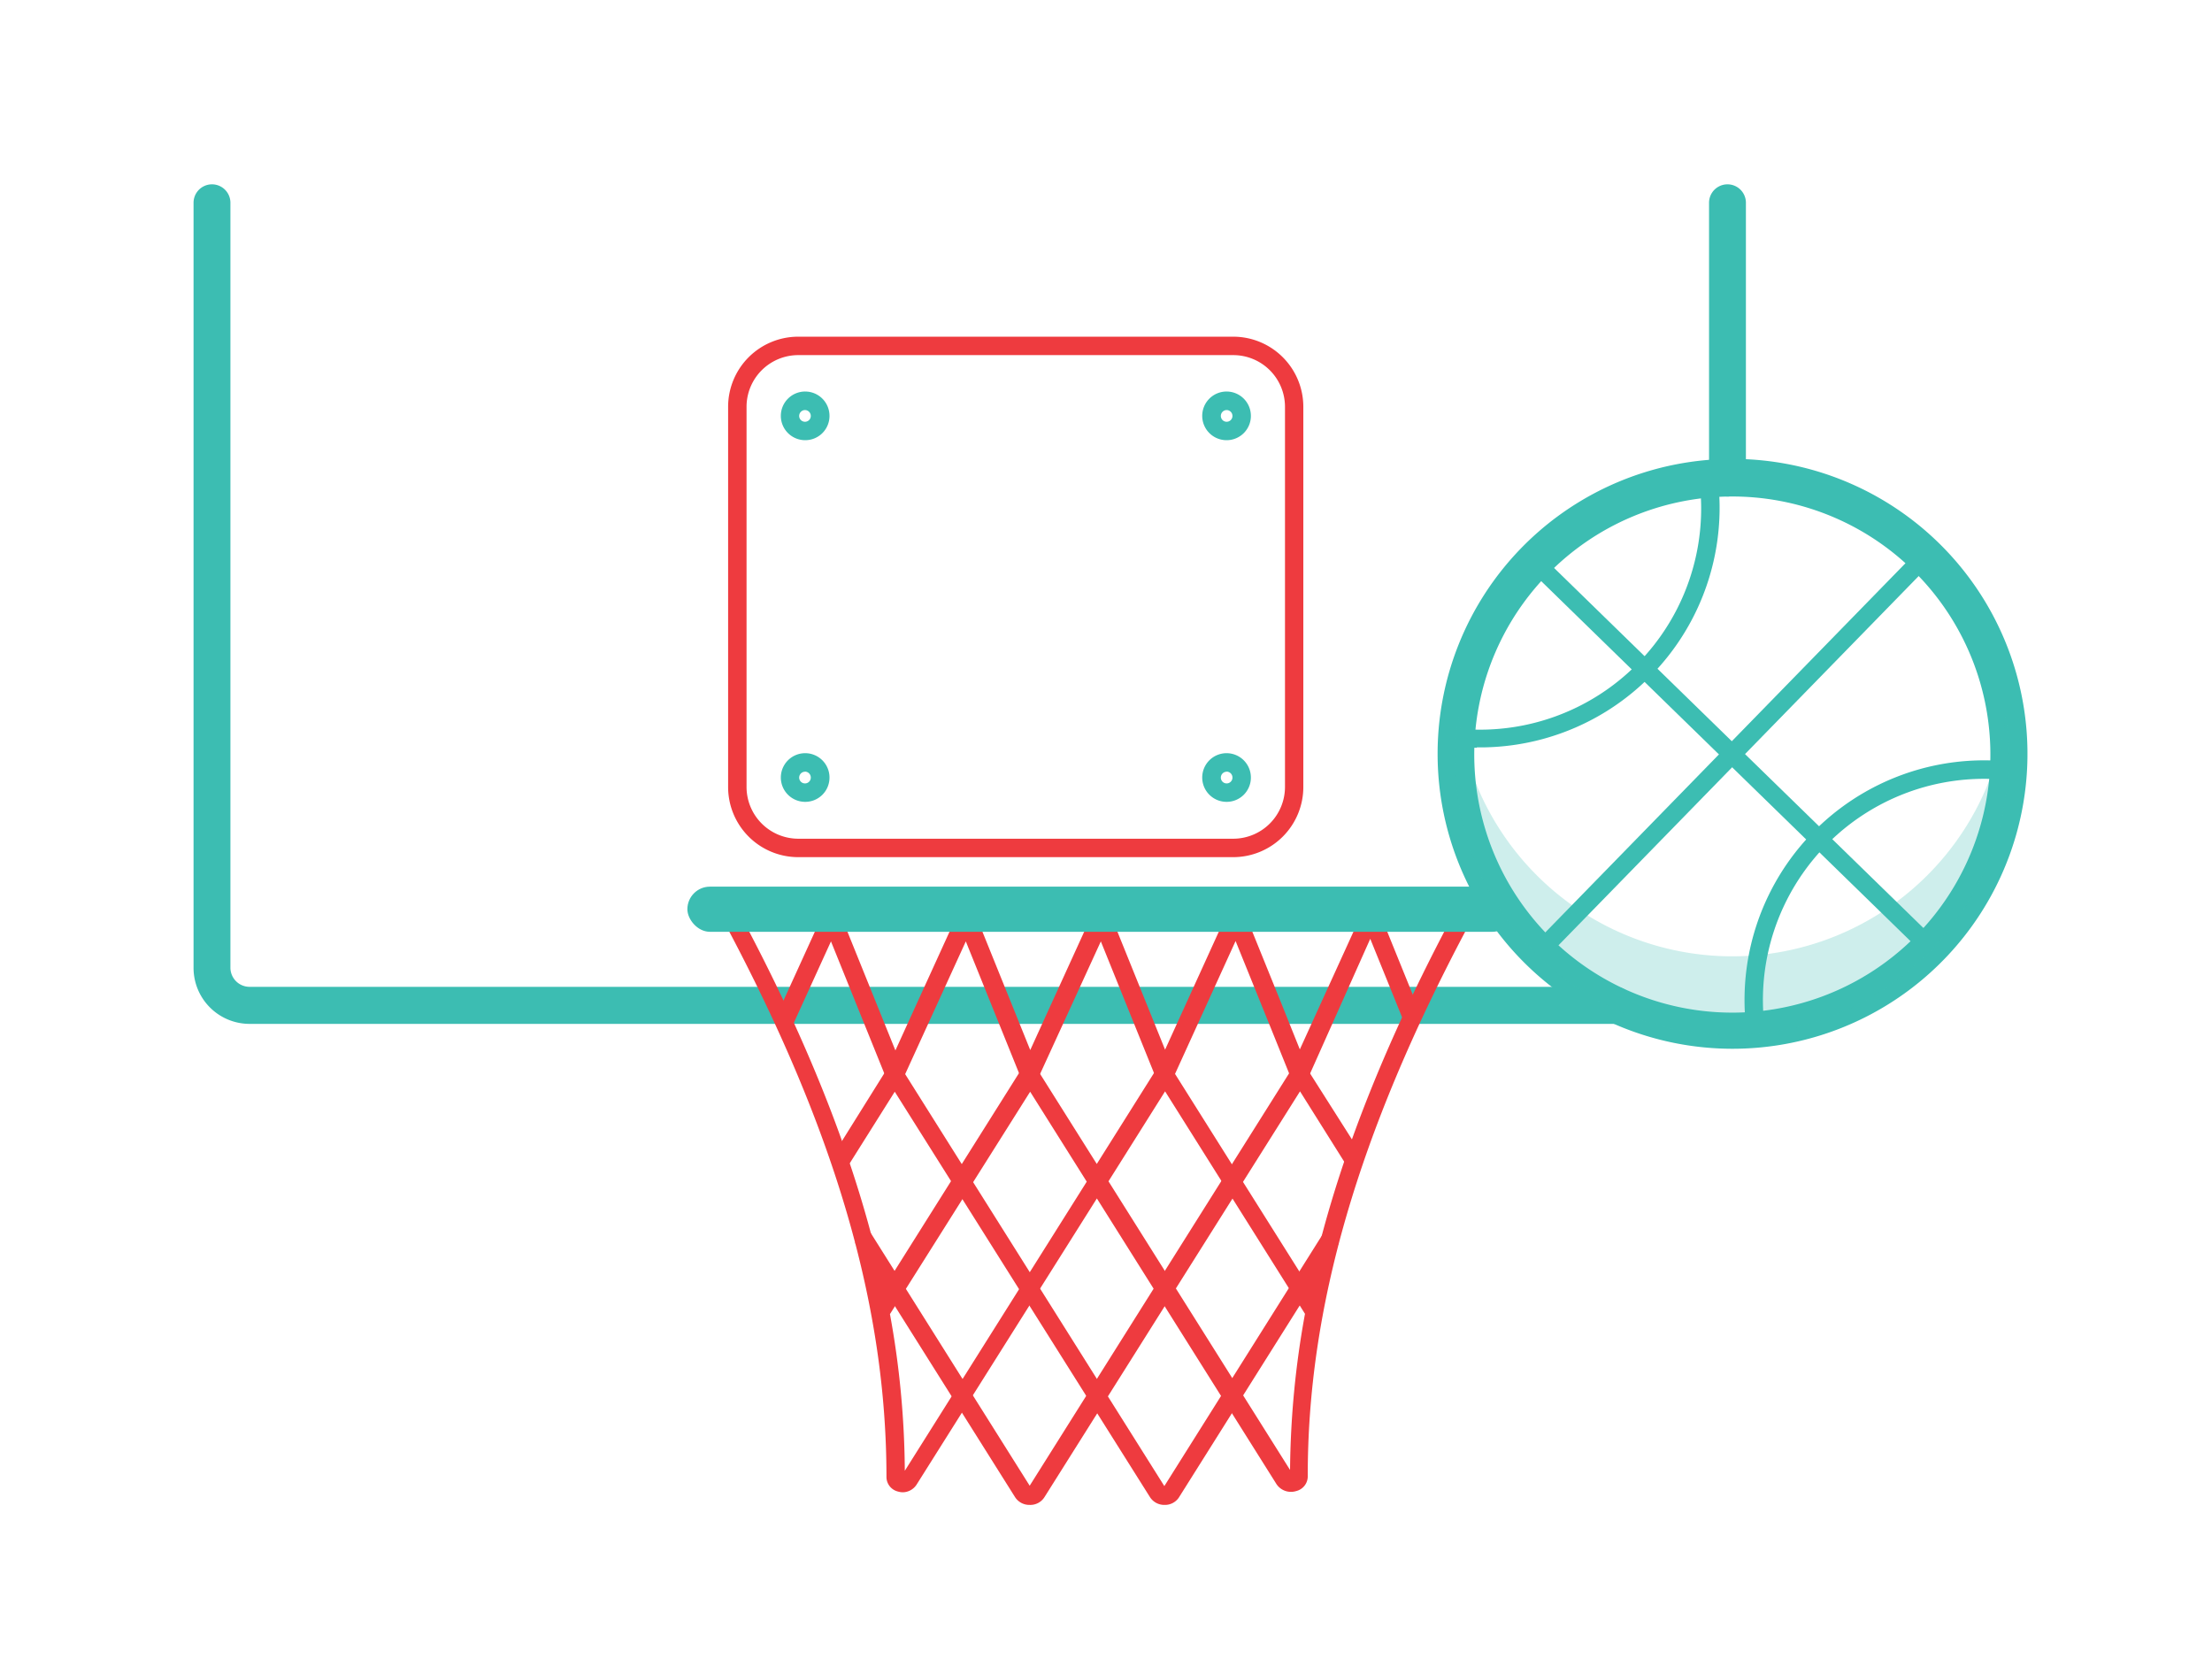 <svg id="Layer_1" data-name="Layer 1" xmlns="http://www.w3.org/2000/svg" viewBox="0 0 240 180"><title>e-404</title><path d="M175.25,111.09H27.08A6.08,6.08,0,0,1,21,105V22a2,2,0,0,1,4,0v83a2.08,2.08,0,0,0,2.08,2.07H175.25a2,2,0,0,1,0,4Z" style="fill:#3cbdb2"/><path d="M187.43,53.87a2,2,0,0,1-2-2V22a2,2,0,0,1,4,0V51.87A2,2,0,0,1,187.43,53.87Z" style="fill:#3cbdb2"/><path d="M98,161.91a1.87,1.87,0,0,1-.57-.08,1.63,1.63,0,0,1-1.25-1.57c0-18.35-5.43-37.21-17.15-59.36a1.51,1.51,0,0,1,0-1.51,1.85,1.85,0,0,1,1.59-.86h76.85a1.86,1.86,0,0,1,1.6.86,1.53,1.53,0,0,1,0,1.51c-11.75,22.18-17.21,41-17.18,59.31a1.64,1.64,0,0,1-1.26,1.57,1.89,1.89,0,0,1-2.13-.75l-19.49-31-19.53,31A1.82,1.82,0,0,1,98,161.91Zm-1.44-19.33a97,97,0,0,1,1.61,17l19.74-31.37-6.14-9.76Zm23.71-14.41,19.7,31.32a97.85,97.85,0,0,1,1.62-16.94l-15.18-24.14ZM81,100.53c7.43,14.13,12.33,27,14.91,39.19l15.21-24.18h1.1l.31.47L119,126.29l6.76-10.75h1.1l.31.47,14.9,23.68c2.58-12.2,7.49-25,14.92-39.16Z" style="fill:#ee3b3f"/><path d="M111.72,163.28a1.84,1.84,0,0,1-1.58-.83L92.77,134.84l1.7-1.07,17.25,27.43,28.72-45.66h1.1l.31.47,6,9.45-1.7,1.07-5.1-8.12-27.71,44A1.81,1.81,0,0,1,111.72,163.28Z" style="fill:#ee3b3f"/><path d="M126.36,163.28a1.84,1.84,0,0,1-1.58-.83l-27.7-44-4.9,7.79-1.69-1.06,6-9.6h1.1l.31.47,28.43,45.19,17.2-27.35,1.7,1.06-17.33,27.54A1.81,1.81,0,0,1,126.36,163.28Z" style="fill:#ee3b3f"/><path d="M112.63,117l-1.84,0-6-14.86L98,117l-1.84,0-6-14.86-4.35,9.54L84,110.77l5.31-11.65,1.84,0,6,14.85,6.79-14.89,1.84,0,6,14.85,6.79-14.89,1.84,0,6,14.85,6.78-14.89,1.84,0c3.38,8.33,5.11,12.62,6,14.86l6.79-14.9,1.83,0,4.59,11.32-1.85.75-3.72-9.17L141.91,117l-1.27-.28-.58.22c-.09-.25-3.58-8.87-6-14.84L127.27,117l-1.83,0-6-14.86Z" style="fill:#ee3b3f"/><rect x="74.58" y="96.2" width="89.77" height="4.9" rx="2.45" ry="2.45" transform="translate(238.93 197.3) rotate(-180)" style="fill:#3cbdb2"/><path d="M133.81,93H86.62A7.61,7.61,0,0,1,79,85.35V44.13a7.61,7.61,0,0,1,7.61-7.6h47.19a7.61,7.61,0,0,1,7.61,7.6V85.35A7.61,7.61,0,0,1,133.81,93ZM86.62,38.53A5.61,5.61,0,0,0,81,44.13V85.35A5.62,5.62,0,0,0,86.62,91h47.19a5.62,5.62,0,0,0,5.61-5.61V44.13a5.61,5.61,0,0,0-5.61-5.6Z" style="fill:#ee3b3f"/><path d="M133.09,47.76a2.64,2.64,0,1,1,2.63-2.63A2.63,2.63,0,0,1,133.09,47.76Zm0-3.27a.64.64,0,0,0-.63.64.63.63,0,0,0,1.26,0A.64.64,0,0,0,133.09,44.49Z" style="fill:#3cbdb2"/><path d="M87.34,47.76A2.64,2.64,0,1,1,90,45.13,2.63,2.63,0,0,1,87.34,47.76Zm0-3.27a.64.64,0,0,0-.63.64.63.63,0,0,0,1.26,0A.64.64,0,0,0,87.34,44.49Z" style="fill:#3cbdb2"/><path d="M133.09,87a2.64,2.64,0,1,1,2.63-2.63A2.63,2.63,0,0,1,133.09,87Zm0-3.27a.64.64,0,0,0-.63.64.63.63,0,0,0,1.26,0A.64.64,0,0,0,133.09,83.72Z" style="fill:#3cbdb2"/><path d="M87.34,87A2.64,2.64,0,1,1,90,84.36,2.63,2.63,0,0,1,87.34,87Zm0-3.27a.64.64,0,0,0-.63.64.63.63,0,0,0,1.26,0A.64.64,0,0,0,87.34,83.72Z" style="fill:#3cbdb2"/><path d="M187.92,113.79A32,32,0,0,1,165,59.52h0a32,32,0,1,1,22.89,54.27Zm-20-51.48a28,28,0,1,0,39.56-.51,28,28,0,0,0-39.56.51Z" style="fill:#3cbdb2"/><g style="opacity:0.25"><path d="M187.92,103.76a30,30,0,0,0,29.7-25.95,31.44,31.44,0,0,1,.27,4,30,30,0,1,1-59.66-4A30,30,0,0,0,187.92,103.76Z" style="fill:#3cbdb2"/></g><rect x="157.95" y="80.83" width="59.94" height="2" transform="translate(-1.88 159.21) rotate(-45.71)" style="fill:#3cbdb2"/><path d="M160.23,81.13q-1.14,0-2.31-.09l.17-2a24,24,0,0,0,26.28-27l2-.21a26,26,0,0,1-26.13,29.26Z" style="fill:#3cbdb2"/><path d="M189.49,111.8a26,26,0,0,1,28.43-29.17l-.16,2a24,24,0,0,0-26.28,27Z" style="fill:#3cbdb2"/><rect x="186.92" y="51.86" width="2" height="59.94" transform="translate(-1.85 159.28) rotate(-45.73)" style="fill:#3cbdb2"/></svg>